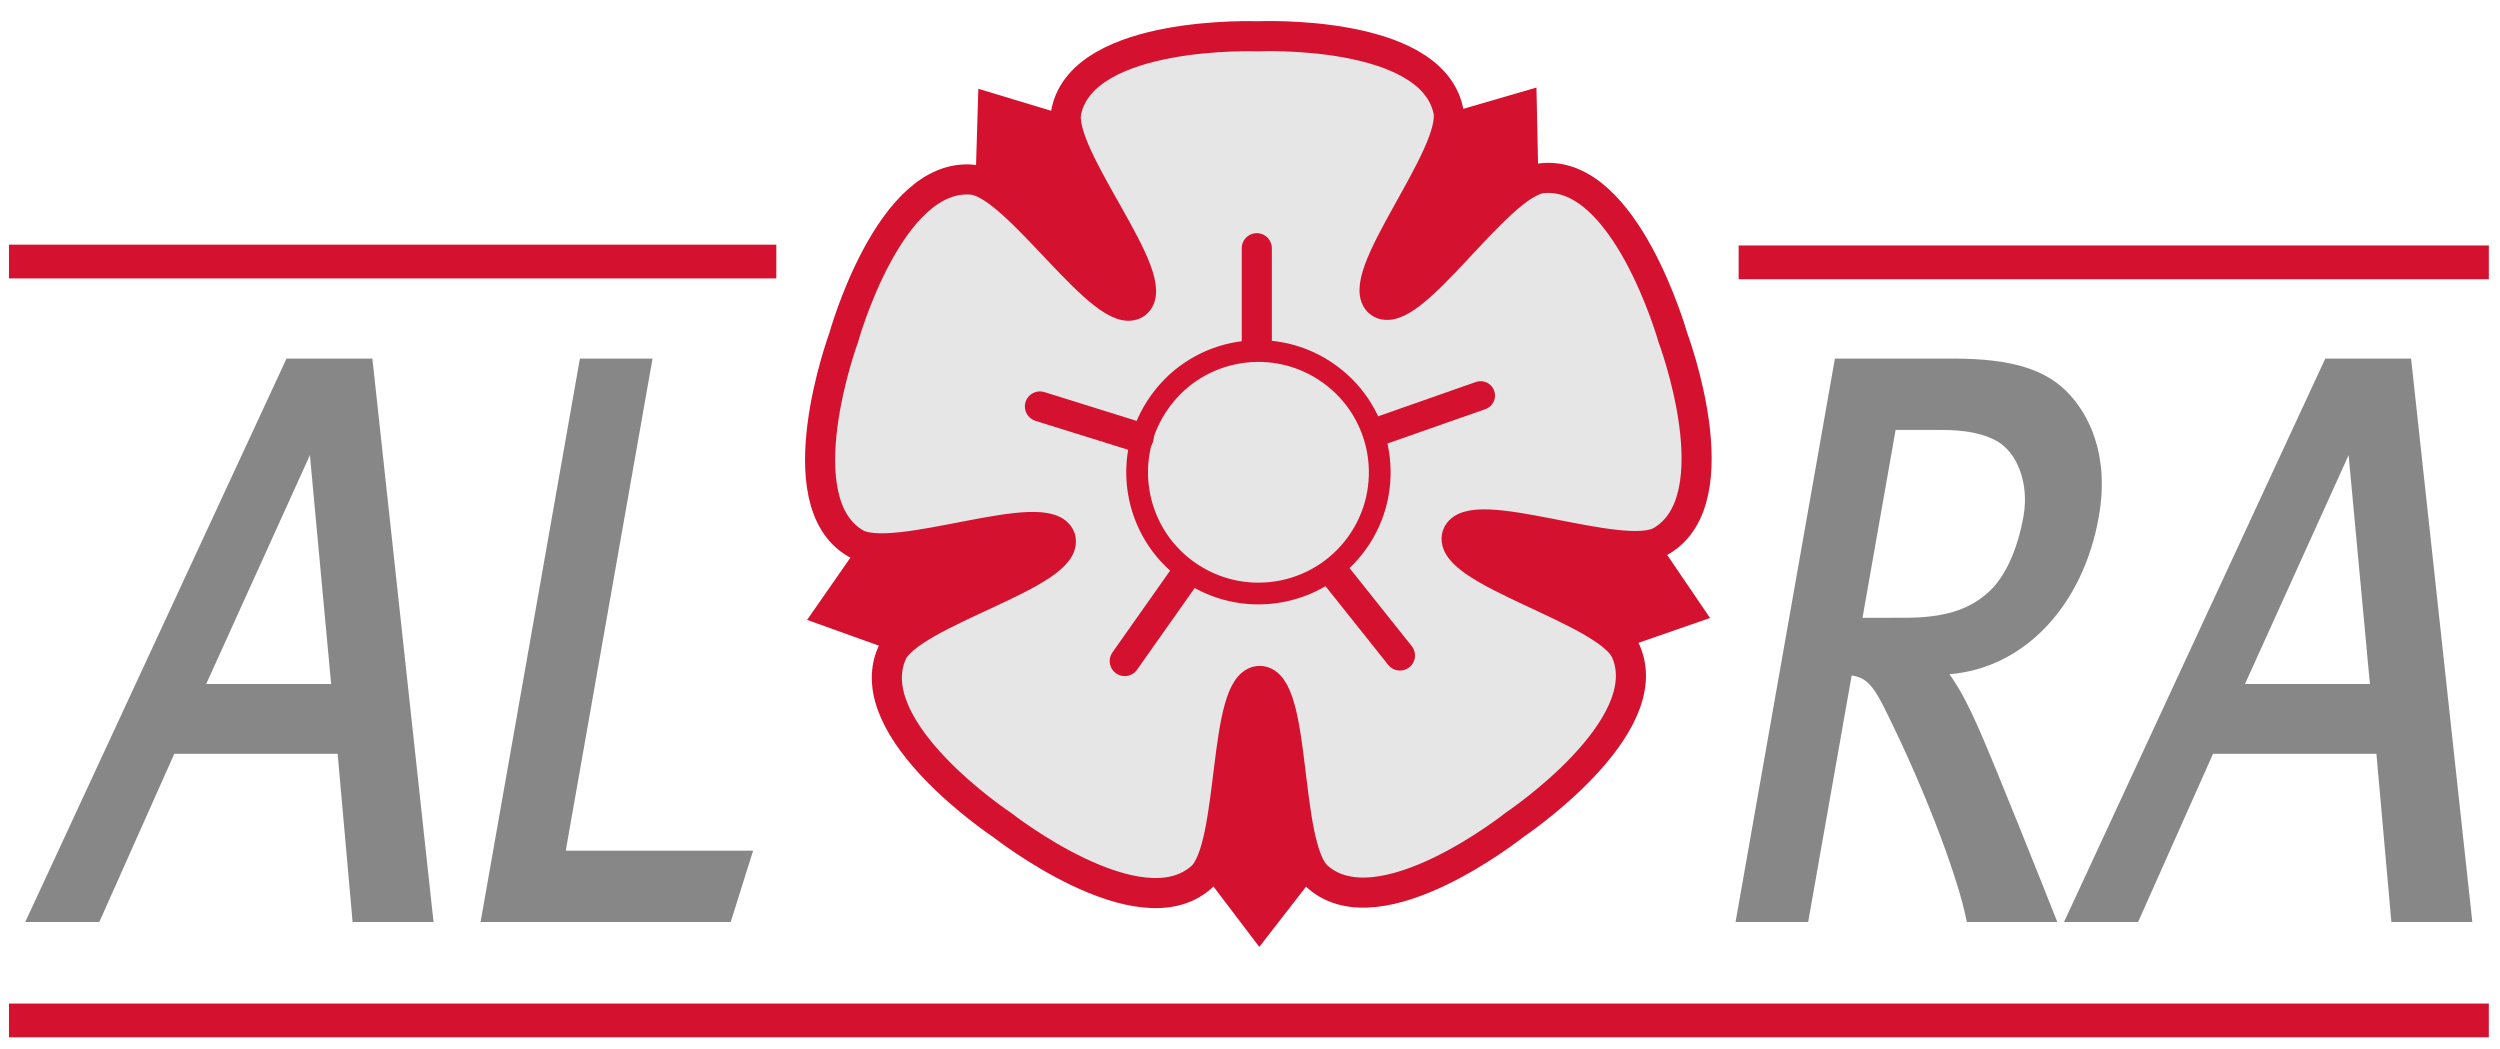 <?xml version="1.0" encoding="utf-8"?>
<!-- Generator: Adobe Illustrator 16.0.0, SVG Export Plug-In . SVG Version: 6.00 Build 0)  -->
<!DOCTYPE svg PUBLIC "-//W3C//DTD SVG 1.1//EN" "http://www.w3.org/Graphics/SVG/1.1/DTD/svg11.dtd">
<svg version="1.1" id="Ebene_1" xmlns="http://www.w3.org/2000/svg" xmlns:xlink="http://www.w3.org/1999/xlink" x="0px" y="0px"
	 width="201.625px" height="84.625px" viewBox="0 0 201.625 84.625" enable-background="new 0 0 201.625 84.625"
	 xml:space="preserve">
<path fill="#878787" d="M30.084,29.396l-0.055-0.476H23.11l-0.223,0.475L2.423,73.526l-0.39,0.834h5.973l0.218-0.483l5.834-13.085
	H27.23l1.164,13.082l0.041,0.486h6.533l-0.094-0.832L30.084,29.396 M16.628,55.167l8.366-18.46l1.712,18.46H16.628z M52.627,28.92
	H46.77l-8.012,45.44h20.176l0.177-0.567l1.392-4.438l0.237-0.747H45.627L52.627,28.92z M159.408,58.361
	c0,0.003-0.068-0.144-0.068-0.144c-0.437-0.964-1.123-2.442-2.114-3.843c5.981-0.48,10.763-5.455,12.044-12.706
	c0.924-5.235-1.019-8.35-2.26-9.739c-1.849-2.108-4.689-3.01-9.5-3.01h-9.524l-8.013,45.44h5.856l3.508-19.88
	c1.072,0.154,1.658,0.685,2.572,2.485c3.91,7.833,6.107,14.44,6.627,16.975l0.093,0.42h7.293l-0.392-0.986
	C165.331,72.866,160.562,60.854,159.408,58.361z M150.212,49.824l2.668-15.149h3.72c1.854,0,3.235,0.264,4.336,0.835
	c1.772,0.921,2.72,3.485,2.264,6.098c-0.493,2.778-1.505,4.971-2.851,6.169c-1.593,1.435-3.605,2.046-6.749,2.046H150.212z
	 M199.303,73.528l-4.797-44.132l-0.05-0.476h-6.919l-0.223,0.475L166.85,73.526l-0.389,0.834h5.974l0.218-0.483l5.829-13.085h13.176
	l1.163,13.082l0.045,0.486h6.526L199.303,73.528z M181.056,55.167l8.359-18.46l1.719,18.46H181.056z"/>
<polyline fill="#D51130" points="78.587,17.672 78.902,7.161 88.837,10.163 96.602,24.026 89.586,29.138 78.587,17.672 "/>
<polyline fill="#D51130" points="74.997,53.553 65.092,49.994 71.014,41.482 86.595,38.391 89.298,46.625 74.997,53.553 "/>
<polyline fill="#D51130" points="108.005,68.061 101.563,76.369 95.294,68.112 97.167,52.322 105.839,52.314 108.005,68.061 "/>
<polyline fill="#D51130" points="132.002,41.146 137.913,49.839 128.133,53.237 113.706,46.583 116.359,38.334 132.002,41.146 "/>
<polyline fill="#D51130" points="113.816,9.998 123.914,7.06 124.134,17.424 113.344,29.093 106.315,24.011 113.816,9.998 "/>
<path fill="#E6E6E6" d="M91.609,24.479c2.405-1.852-6.392-11.943-5.605-15.514c1.42-6.576,15.435-6.038,15.435-6.038
	s13.891-0.626,15.359,5.946c0.799,3.564-7.931,13.703-5.52,15.542c2.506,1.716,9.479-9.687,13.11-10.043
	c6.701-0.684,10.516,12.812,10.516,12.812s4.892,13.007-0.911,16.442c-3.135,1.854-15.48-3.313-16.478-0.446
	c-0.856,2.903,12.133,6.011,13.612,9.354c2.706,6.165-8.949,13.97-8.949,13.97s-10.872,8.667-15.914,4.214
	c-2.737-2.415-1.636-15.747-4.671-15.802c-3.039,0.075-1.968,13.389-4.696,15.827c-5.024,4.478-16.047-4.19-16.047-4.19
	s-11.593-7.656-8.928-13.842c1.447-3.347,14.476-6.422,13.596-9.322c-1.02-2.859-13.361,2.259-16.522,0.43
	c-5.804-3.4-0.963-16.562-0.963-16.562s3.695-13.394,10.395-12.764C82.064,14.835,89.116,26.208,91.609,24.479"/>
<path fill="none" stroke="#D51130" stroke-width="2.427" d="M91.609,24.479c2.405-1.852-6.392-11.943-5.605-15.514
	c1.42-6.576,15.435-6.038,15.435-6.038s13.891-0.626,15.359,5.946c0.799,3.564-7.931,13.703-5.52,15.542
	c2.506,1.716,9.479-9.687,13.11-10.043c6.701-0.684,10.516,12.812,10.516,12.812s4.892,13.007-0.911,16.442
	c-3.135,1.854-15.48-3.313-16.478-0.446c-0.856,2.903,12.133,6.011,13.612,9.354c2.706,6.165-8.949,13.97-8.949,13.97
	s-10.872,8.667-15.914,4.214c-2.737-2.415-1.636-15.747-4.671-15.802c-3.039,0.075-1.968,13.389-4.696,15.827
	c-5.024,4.478-16.047-4.19-16.047-4.19s-11.593-7.656-8.928-13.842c1.447-3.347,14.476-6.422,13.596-9.322
	c-1.02-2.859-13.361,2.259-16.522,0.43c-5.804-3.4-0.963-16.562-0.963-16.562s3.695-13.394,10.395-12.764
	C82.064,14.835,89.116,26.208,91.609,24.479z"/>
<path fill="#E6E6E6" d="M109.426,43.816c-3.171,4.382-9.285,5.358-13.661,2.2c-4.379-3.151-5.371-9.269-2.199-13.651
	c3.153-4.38,9.271-5.365,13.649-2.203C111.599,33.323,112.589,39.433,109.426,43.816"/>
<path fill="none" stroke="#D51130" stroke-width="1.754" d="M109.426,43.816c-3.171,4.382-9.285,5.358-13.661,2.2
	c-4.379-3.151-5.371-9.269-2.199-13.651c3.153-4.38,9.271-5.365,13.649-2.203C111.599,33.323,112.589,39.433,109.426,43.816z"/>
<path fill="none" stroke="#D51130" stroke-width="2.427" stroke-linecap="round" stroke-linejoin="round" d="M112.907,52.865
	l-5.268-6.611 M90.71,53.315l4.824-6.841 M83.869,32.781l7.963,2.485"/>
<line fill="none" stroke="#D51130" stroke-width="2.32" stroke-linecap="round" stroke-linejoin="round" x1="119.412" y1="31.902" x2="111.114" y2="34.815"/>
<line fill="none" stroke="#D51130" stroke-width="2.427" stroke-linecap="round" stroke-linejoin="round" x1="101.361" y1="20.018" x2="101.361" y2="27.753"/>
<line fill="none" stroke="#D51130" stroke-width="2.723" x1="140.222" y1="21.159" x2="200.723" y2="21.159"/>
<line fill="none" stroke="#D51130" stroke-width="2.723" x1="0.723" y1="21.093" x2="62.61" y2="21.093"/>
<line fill="none" stroke="#D51130" stroke-width="2.723" x1="0.723" y1="82.297" x2="200.723" y2="82.297"/>
</svg>
